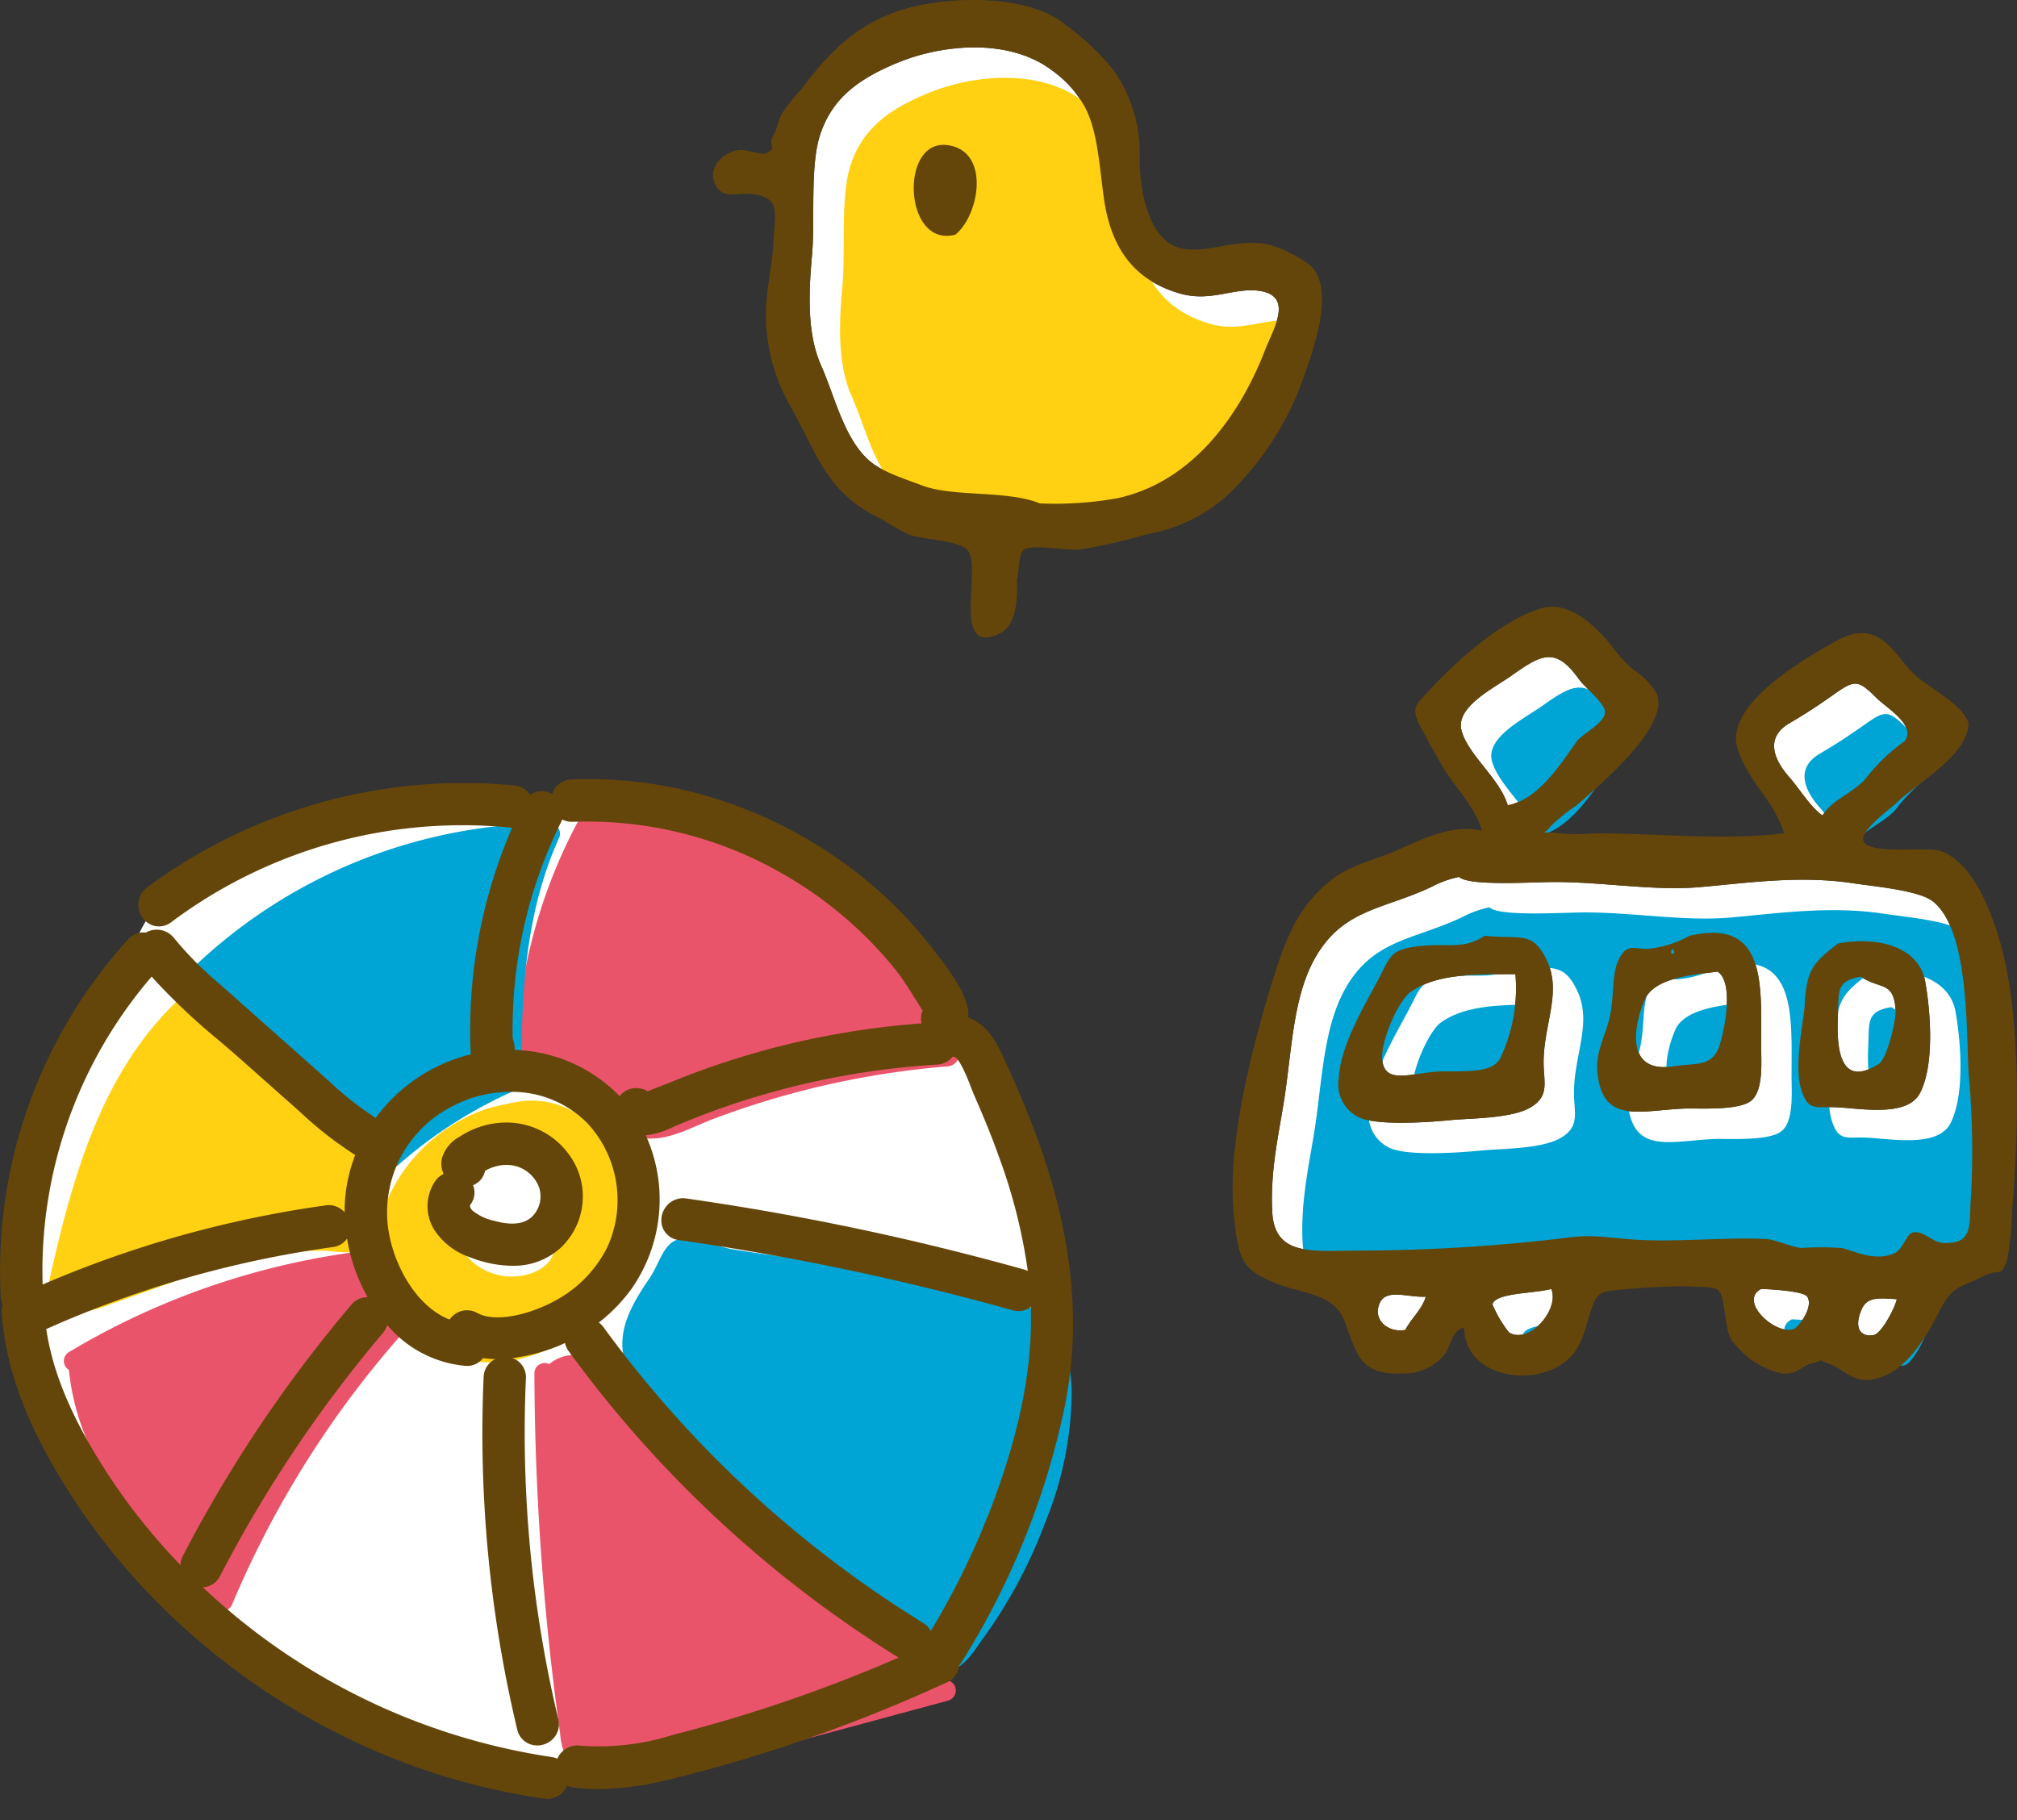 <svg xmlns="http://www.w3.org/2000/svg" xmlns:xlink="http://www.w3.org/1999/xlink" width="170" height="153.432" viewBox="0 0 170 153.432"><rect x="0" y="0" width="170" height="153.432" fill="#333333" stroke="none"/><defs><clipPath id="a"><rect width="51.33" height="53.734" transform="translate(0 0)" fill="none"/></clipPath><clipPath id="b"><rect width="66.113" height="65.177" fill="none"/></clipPath><clipPath id="c"><rect width="90.428" height="85.952" fill="none"/></clipPath></defs><g transform="translate(-621.498 -2218.65)"><g transform="translate(681.594 2218.65)"><g transform="translate(0 0)" clip-path="url(#a)"><path d="M23.9,40.645c-2.785-1.134-7.312-.51-9.924-1.51-1.467-.562-3.434-1.152-4.53-2.158C7.361,35.064,6.607,31.574,5.458,29S4.393,23.075,4.7,19.719c.262-2.827-.17-7.415.647-10.03C6.372,6.42,8.759,4.82,11.823,3.539,15.765,1.89,21.4,1.43,24.982,4.187a9.228,9.228,0,0,1,2.7,3.02c1.089,2.044,1.212,4.8,1.617,7.712.6,4.29,2.615,6.95,6.419,8.037,2.639.754,4.614-.557,6.74-.217,2.865.459,1.092,3.248.432,4.963-2.152,5.6-6.178,11.157-12.465,12.512a29.885,29.885,0,0,1-6.52.432" transform="translate(3.642 1.786)" fill="#fff" fill-rule="evenodd"/><path d="M25.321,42.063c-2.785-1.134-7.312-.51-9.924-1.51-1.467-.562-3.434-1.152-4.53-2.158-2.089-1.913-2.843-5.4-3.991-7.981s-1.065-5.921-.756-9.278c.262-2.827-.17-7.415.647-10.03,1.022-3.268,3.409-4.869,6.473-6.149C17.18,3.308,22.818,2.848,26.4,5.6a9.246,9.246,0,0,1,2.7,3.02c1.089,2.044,1.212,4.8,1.617,7.712.6,4.29,2.615,6.95,6.419,8.037,2.639.754,4.614-.557,6.742-.217,2.863.459,1.091,3.248.43,4.963-2.152,5.6-6.178,11.157-12.465,12.513a30,30,0,0,1-6.52.43" transform="translate(4.788 2.933)" fill="#ffd112" fill-rule="evenodd"/><path d="M25.6,48.905c.244-.653.065-2.192.647-2.59.671-.459,3.736.123,4.746,0a48.638,48.638,0,0,0,5.61-1.293A13.761,13.761,0,0,0,43.078,42a25.024,25.024,0,0,0,6.9-10.786c.814-2.272,2.46-7.227.215-8.952a11.2,11.2,0,0,0-3.235-1.619c-2.778-.626-5.031.707-7.335.324-2.778-.463-3.657-4.565-3.666-7.551A12.2,12.2,0,0,0,33.8,5.974a21,21,0,0,0-4.1-3.883C27.2-.03,22.03-.4,17.838.364c-5.037.917-7.827,3.7-10.356,7.12A17.053,17.053,0,0,0,5.757,9.642c-.277.561-.344,1.226-.647,1.725-.575.944.369,1.025-.539,1.51-.526.279-1.7-.356-2.481-.215C.8,12.893-.432,14.091.147,15.465c.564,1.337,1.9.816,2.758.863,2.962.163,2.277,1.658,2.2,3.885s-.638,4-.647,6.364A15.516,15.516,0,0,0,6.4,34.019c2.328,4.075,3.067,7.357,7.335,9.493.792.394,1.8,1.118,2.7,1.51,1.1.479,4.06.467,4.963,1.293,1.391,1.277-1.427,9.023,2.7,7.12,1.355-.626,1.59-2.494,1.51-4.53m1.941-6.473c-2.785-1.134-7.312-.51-9.924-1.51-1.467-.562-3.434-1.152-4.53-2.158C11,36.851,10.248,33.361,9.1,30.784s-1.065-5.921-.754-9.278c.26-2.827-.17-7.415.647-10.03,1.02-3.268,3.407-4.869,6.471-6.149,3.943-1.649,9.578-2.109,13.161.647a9.222,9.222,0,0,1,2.7,3.02c1.091,2.044,1.212,4.8,1.619,7.712.6,4.29,2.613,6.95,6.417,8.037,2.64.754,4.615-.557,6.742-.217,2.865.459,1.091,3.248.432,4.963C44.377,35.084,40.353,40.646,34.064,42a29.877,29.877,0,0,1-6.52.432M20.426,19.78c2.051-1.66,2.977-7.1-.7-7.551-4.04-.49-3.651,8.717.7,7.551" transform="translate(0 -0.001)" fill="#65460a" fill-rule="evenodd"/></g></g><g transform="translate(725.385 2269.792)"><g transform="translate(0 0)" clip-path="url(#b)"><path d="M21.71,14.833c-.676-2.255-3.293-4.187-3.885-6.256-.579-2.031,2.693-3.588,4.315-4.747,2.563-1.83,3.682-2.268,5.61.432.418.586,2.156,2,2.156,2.7,0,.955-1.9,1.825-2.373,2.481-1.362,1.906-3.217,4.892-5.824,5.393M13.08,59.058c-1.38.271-2.807-.807-2.158-2.264.561-1.255,2.369-.454,3.883-.539-.34,1.118-1.223,1.81-1.725,2.8m12.3-3.451c.723,1.76-1.892,4.695-3.559,3.668a9.8,9.8,0,0,1-1.4-2.373c.268-.986,3.456-.893,4.961-1.295M54.5,56.47c-.166.758-1.288,2.89-1.942,3.02-.881.175-1.747-.329-1.078-2.036.445-1.138,1.262-1.116,3.02-.984m-11.434-.863c.159,0,3.543.127,3.883.647.566.866-.7,2.521-1.08,2.7-1.481.684-4.791-2.322-2.8-3.344M17.61,20.874c.8.792,6.129.434,7.983.43,4.227-.005,8.4.765,12.282.432,3.921-.336,8.41-1.016,12.958-.324,1.743.266,5.482.582,6.688,1.51,3.015,2.319,2.845,10.593,3.02,14.345a71.968,71.968,0,0,1,.215,10.571c-.2,2.243.309,4.033-2.373,3.885-.9-.051-1.711-1.134-2.588-.863-.468.143-.794,1.412-1.479,1.725-1.695.774-3.521-.244-4.454-.432a26.433,26.433,0,0,0-3.451,0c-.884-.114-2.132-.711-2.914-.754-2.711-.15-6.332.157-9.533.107-3.485-.052-4.516-.593-7.294-.215A147.576,147.576,0,0,1,9.2,52.371c-3.827-.005-7.127.564-7.335-3.237-.2-3.684.653-7,1.08-9.978.678-4.744.779-9.4,3.344-12.674,2.279-2.914,5.33-3.049,8.952-4.746a8.893,8.893,0,0,1,2.373-.863M55.149,9.44A15.822,15.822,0,0,0,51.8,12.676c-1.044,1.139-2.725,1.667-3.559,3.02-.987-.662-2.009-2.338-2.805-3.235-1.394-1.575-1.988-3.366,0-4.53,1.378-.808,2.4-1.481,3.668-2.375,1.812-1.275,2.067-1.384,3.668.217.861.861,3.411,2.328,2.373,3.668M19.768,25.835c-1.781,1.174-2.991.624-5.393.863-2.532.253-2.543.843-3.453,2.59C9.768,31.5,7.629,34.953,7.472,37.809A3.082,3.082,0,0,0,9.2,41.153c1.51.7,5.825.409,7.766.215,1.6-.159,5.078-.112,6.688-1.078s1.078-2.127,1.08-3.793c0-3.228,1.6-5.963.215-8.721-1.181-2.355-2.141-1.633-5.178-1.942m2.588,3.237a13.761,13.761,0,0,1-1.293,7.118c-.631,1.076-2.183,1.078-4.747,1.078-2.454,0-4.9,1.239-5.178-.9-.2-1.546,1.342-5.051,2.375-5.784,2.15-1.528,5.241-1.51,8.844-1.51m14.671-3.237a8.86,8.86,0,0,1-3.344,1.08c-1.087.145-1.875-.571-2.59.863-.646,1.3-.387,2.881-.754,4.746-.315,1.6-1.232,2.991-1.078,4.746.392,4.492,3.568,3.284,7.334,3.129,1.132-.045,4.529.2,5.61-.647s.859-3.29.863-4.758c.011-5.247.389-10.651-6.041-9.157m2.373,3.02c1.318.874.671,4.492.215,6.041-.6,2.045-1.946,1.633-3.973,1.942-4.067.62-3.311-3.451-2.391-5.608.79-1.852,3.964-2.1,6.149-2.375m10.139-2.373c-1.968,1.548-2.66,2.1-2.8,5.178-.065,1.378-1,5.214-.215,7.381.582,1.619,1.286,1.156,2.966,1.25,2.147.119,5.9.81,6.956-1.188,1.306-2.465.848-7.269.432-9.491-.492-2.622-3.594-3.82-7.335-3.129m1.942,2.805c1.628,1.1,2.754.327,2.912,2.805.058.9-.725,4.093-1.4,4.53-3.805,2.456-3.519-2.565-3.453-4.315.072-1.812-.11-2.693,1.942-3.02" transform="translate(1.481 1.899)" fill="#fff" fill-rule="evenodd"/><path d="M23.127,16.251C22.451,14,19.834,12.064,19.243,10c-.579-2.031,2.693-3.588,4.315-4.747,2.563-1.83,3.682-2.268,5.61.432.418.586,2.156,2,2.156,2.7,0,.957-1.9,1.825-2.373,2.481-1.362,1.906-3.217,4.892-5.824,5.393M14.5,60.476c-1.38.271-2.807-.807-2.158-2.264.561-1.255,2.369-.454,3.883-.539-.34,1.118-1.223,1.81-1.725,2.8m12.3-3.451c.723,1.76-1.892,4.695-3.559,3.668a9.8,9.8,0,0,1-1.4-2.373c.268-.986,3.456-.893,4.961-1.295m29.125.863c-.166.758-1.288,2.89-1.942,3.02-.881.175-1.747-.329-1.078-2.036.447-1.138,1.262-1.116,3.02-.984m-11.434-.863c.159,0,3.545.127,3.883.647.566.866-.7,2.521-1.08,2.7-1.481.684-4.791-2.322-2.8-3.344M19.027,22.292c.8.792,6.129.434,7.983.43,4.227-.005,8.4.765,12.284.432,3.919-.336,8.408-1.016,12.956-.324,1.743.266,5.482.582,6.688,1.51,3.015,2.319,2.847,10.593,3.02,14.345a71.971,71.971,0,0,1,.215,10.571c-.2,2.243.309,4.033-2.373,3.885-.9-.051-1.711-1.134-2.588-.863-.468.143-.794,1.412-1.479,1.725-1.695.774-3.521-.244-4.454-.432a26.433,26.433,0,0,0-3.451,0c-.884-.114-2.132-.711-2.912-.754-2.713-.15-6.334.157-9.535.107-3.485-.052-4.514-.593-7.294-.215a147.575,147.575,0,0,1-17.474,1.08c-3.827-.005-7.127.564-7.335-3.237-.2-3.684.653-7,1.08-9.978.678-4.744.779-9.4,3.344-12.674,2.279-2.914,5.33-3.049,8.952-4.746a8.893,8.893,0,0,1,2.373-.863M56.566,10.858a15.867,15.867,0,0,0-3.344,3.235c-1.044,1.139-2.725,1.667-3.559,3.02-.987-.662-2.009-2.338-2.805-3.235-1.394-1.575-1.988-3.366,0-4.53,1.378-.808,2.4-1.481,3.668-2.373,1.812-1.277,2.067-1.385,3.668.215.861.861,3.411,2.328,2.373,3.668M21.185,27.253c-1.781,1.174-2.991.624-5.393.863-2.532.253-2.543.843-3.453,2.59-1.152,2.217-3.293,5.666-3.451,8.522a3.082,3.082,0,0,0,1.725,3.344c1.51.7,5.825.409,7.766.215,1.6-.159,5.078-.112,6.688-1.078s1.078-2.127,1.08-3.793c0-3.228,1.6-5.963.215-8.721-1.181-2.355-2.141-1.633-5.178-1.942m2.588,3.237a13.761,13.761,0,0,1-1.293,7.118c-.631,1.076-2.183,1.078-4.747,1.078-2.454,0-4.9,1.239-5.176-.9-.2-1.546,1.34-5.051,2.373-5.784,2.152-1.528,5.241-1.51,8.844-1.51m14.671-3.237a8.86,8.86,0,0,1-3.344,1.08c-1.087.145-1.875-.572-2.588.863-.647,1.3-.389,2.881-.756,4.746-.315,1.6-1.232,2.991-1.078,4.746.392,4.492,3.568,3.284,7.334,3.129,1.132-.045,4.529.2,5.61-.647s.859-3.29.863-4.758c.011-5.247.389-10.651-6.041-9.157m2.373,3.02c1.318.874.671,4.492.215,6.041-.6,2.045-1.946,1.633-3.973,1.942-4.067.62-3.311-3.451-2.391-5.608.79-1.852,3.964-2.1,6.149-2.375M50.955,27.9c-1.968,1.548-2.66,2.1-2.8,5.178-.065,1.378-1,5.214-.215,7.381.582,1.619,1.286,1.156,2.966,1.25,2.147.119,5.9.81,6.957-1.188,1.3-2.465.848-7.269.43-9.491-.492-2.622-3.594-3.82-7.335-3.129M52.9,30.705c1.628,1.1,2.754.327,2.912,2.805.058.9-.725,4.093-1.4,4.53-3.805,2.456-3.519-2.565-3.453-4.315.072-1.812-.11-2.693,1.942-3.02" transform="translate(2.626 3.045)" fill="#00a5d5" fill-rule="evenodd"/><path d="M62.022,9.828C61.54,8.09,58.208,6.652,57.06,5.3,55.372,3.3,54.125,1.06,50.8,2.923c-2.919,1.639-9.5,5.473-8.2,9.169,1.011,2.865,3.051,4.256,3.883,7.012-5.27.615-10.882-.022-15.964,0a19.124,19.124,0,0,1-3.02,0c-1.72-.307-1.461.4-.647-.647a15.641,15.641,0,0,1,2.158-1.725c1.767-1.57,8.05-6.769,6.688-9.493A6.174,6.174,0,0,0,33.762,5.3,12.925,12.925,0,0,1,31.82,3.14c-1.1-1.342-3.373-3.7-5.753-3.02-3.349.951-7.274,4.523-9.457,6.9-1.06,1.157-1.686,1.382-.754,3.129.526.987,1.132,2.083,1.725,3.127,1.069,1.883,2.749,3.362,3.453,5.61-2.442-.64-5.277.8-7.12,1.617-1.678.747-3.982,1.288-5.393,2.373C5.632,25.1,4.572,27.622,3.342,31.617,1.785,36.672-.524,45.255.107,51.249c.394,3.74.611,4.637,3.668,5.824,2.138.83,4.7.819,5.608,3.02,1.04,2.51,1.119,4.729,4.854,4.53a4.455,4.455,0,0,0,3.559-1.51c.629-.747.622-2.1,1.727-2.373-.007,4.158,5.771,5.172,8.629,2.805,1.147-.949,1.432-2.2,1.942-3.883.6-2,.8-1.951,3.235-2.158,1.374-.118,4.02-.271,5.178-.215,2.794.132,2.613-.146,3.02,2.527.222,1.467.318,1.868,1.078,2.65a7.06,7.06,0,0,0,3.668,2.158c1.3.145,1.752-.671,2.59-.863,1.174-.268.318-.344,1.293,0,1.622.573,2.291,2.082,4.747,1.08,2.228-.912,3.668-3.523,4.746-5.61,1.036-2.006,1.617-1.8,3.628-2.805,1.409-.7,1.445.165,1.98-1.293a23.875,23.875,0,0,0,.432-4.1c.635-7.444.8-17.512-1.295-23.73-.859-2.552-2.2-5.713-4.637-6.688-1.141-.456-6.1.342-6.581-.863-.345-.874,2.373-2.805,2.805-3.235,1.586-1.586,6.006-3.955,6.041-6.688m-38.831,6.9c-.676-2.255-3.293-4.187-3.885-6.256C18.728,8.444,22,6.887,23.621,5.728c2.563-1.83,3.682-2.268,5.61.432.418.586,2.156,2,2.156,2.7,0,.955-1.9,1.825-2.373,2.481-1.362,1.906-3.217,4.892-5.824,5.393m-8.63,44.224c-1.38.271-2.807-.807-2.158-2.264.561-1.255,2.369-.454,3.883-.539-.34,1.118-1.223,1.81-1.725,2.8m12.3-3.451c.723,1.76-1.892,4.7-3.559,3.668A9.8,9.8,0,0,1,21.9,58.8c.268-.986,3.456-.893,4.961-1.295m29.125.863c-.166.758-1.288,2.89-1.942,3.02-.881.175-1.747-.329-1.078-2.036.445-1.138,1.262-1.116,3.02-.984M44.548,57.5c.159,0,3.543.127,3.883.647.566.866-.7,2.521-1.08,2.7-1.481.684-4.791-2.322-2.8-3.344M19.091,22.772c.8.792,6.129.434,7.983.43,4.227-.005,8.4.765,12.282.432,3.921-.336,8.41-1.016,12.958-.324,1.743.266,5.482.582,6.688,1.51,3.015,2.319,2.845,10.593,3.02,14.345a71.969,71.969,0,0,1,.215,10.571c-.2,2.243.309,4.033-2.373,3.885-.9-.051-1.711-1.134-2.588-.863-.468.143-.794,1.412-1.479,1.725-1.695.774-3.521-.244-4.454-.432a26.437,26.437,0,0,0-3.451,0c-.884-.114-2.132-.711-2.914-.754-2.711-.15-6.332.157-9.533.107-3.485-.052-4.516-.593-7.294-.215a147.574,147.574,0,0,1-17.474,1.08c-3.827-.005-7.128.564-7.335-3.237-.2-3.684.653-7,1.08-9.978.678-4.744.779-9.4,3.344-12.674,2.279-2.914,5.33-3.049,8.952-4.746a8.893,8.893,0,0,1,2.373-.863M56.629,11.338a15.822,15.822,0,0,0-3.344,3.235c-1.044,1.139-2.725,1.667-3.559,3.02-.987-.662-2.009-2.338-2.805-3.235-1.394-1.575-1.988-3.366,0-4.53,1.378-.808,2.4-1.481,3.668-2.375,1.812-1.275,2.067-1.384,3.668.217.861.861,3.411,2.328,2.373,3.668M21.249,27.732c-1.781,1.174-2.991.624-5.393.863-2.532.253-2.543.843-3.453,2.59C11.249,33.4,9.11,36.851,8.952,39.707a3.082,3.082,0,0,0,1.725,3.344c1.51.7,5.825.409,7.766.215,1.6-.159,5.078-.112,6.688-1.078s1.078-2.127,1.08-3.793c0-3.228,1.6-5.963.215-8.721-1.181-2.355-2.141-1.633-5.178-1.942m2.588,3.237a13.761,13.761,0,0,1-1.293,7.118c-.631,1.076-2.183,1.078-4.747,1.078-2.454,0-4.9,1.239-5.178-.9-.2-1.546,1.342-5.051,2.375-5.784,2.15-1.528,5.241-1.51,8.844-1.51m14.671-3.237a8.86,8.86,0,0,1-3.344,1.08c-1.087.145-1.875-.572-2.59.863-.646,1.3-.387,2.881-.754,4.746-.315,1.6-1.232,2.991-1.078,4.746.392,4.492,3.568,3.284,7.334,3.129,1.132-.045,4.529.2,5.61-.647s.859-3.29.863-4.758c.011-5.247.389-10.651-6.041-9.157m2.373,3.02c1.318.874.671,4.492.215,6.041-.6,2.045-1.946,1.633-3.973,1.942-4.067.62-3.311-3.451-2.391-5.608.79-1.852,3.964-2.1,6.149-2.375m-3.668-1.941c-.125.264.215.452-.215.43-.125-.449.137-.268.215-.43m13.806-.432c-1.968,1.548-2.66,2.1-2.8,5.178-.065,1.378-1,5.214-.215,7.381.582,1.619,1.286,1.156,2.966,1.25,2.147.119,5.9.81,6.956-1.188,1.306-2.465.848-7.269.432-9.491-.492-2.622-3.594-3.82-7.335-3.129m1.942,2.805c1.628,1.1,2.754.327,2.912,2.805.058.9-.725,4.093-1.4,4.53-3.805,2.456-3.519-2.565-3.453-4.315.072-1.812-.11-2.693,1.942-3.02" transform="translate(0 0.001)" fill="#65460a" fill-rule="evenodd"/></g></g><g transform="translate(621.498 2284.322)"><g transform="translate(0 0)"><g clip-path="url(#c)"><path d="M86.205,30.254c-.751-1.991-1.59-3.95-2.478-5.883-.6-1.3-1.229-2.679-2.684-3.032q-.249-.376-.5-.751a1.066,1.066,0,0,0-.084-.094c.593-1.22-1.9-4.28-2.336-4.858a34.774,34.774,0,0,0-5.73-5.987A36.475,36.475,0,0,0,57.777,2.355a34.271,34.271,0,0,0-9.386-.908.509.509,0,0,0-.42.233c-1.309.137-2.612.328-3.9.583a.628.628,0,0,0-.175.082.561.561,0,0,0-.49-.4,43.37,43.37,0,0,0-30.1,8.359.59.59,0,0,0-.136.8,13.292,13.292,0,0,0-2.136,4.4A40.3,40.3,0,0,0,1.481,43.765v0A2.9,2.9,0,0,0,1.576,45c0,.022-.01.038-.009.061A29.567,29.567,0,0,0,6.048,57.985a54.429,54.429,0,0,0,7.2,9.6A57.213,57.213,0,0,0,32.873,81.2,54.721,54.721,0,0,0,46.2,84.885a.6.6,0,0,0,.661-.449l2.8-.107a.964.964,0,0,0,.622-.27,23.476,23.476,0,0,0,6.011-.766c2.711-.648,5.4-1.414,8.056-2.254a129.643,129.643,0,0,0,15.126-5.858.436.436,0,0,0,.253-.557l.3-.3a.885.885,0,0,0,.243-.56,64.22,64.22,0,0,0,8.439-21.036c1.523-7.676.225-15.224-2.512-22.472" transform="translate(-0.179 -0.179)" fill="#fff"/></g></g><g transform="translate(1.809 1.809)"><g clip-path="url(#c)"><path d="M57.2,35.142c-1.313-3.222-4.348-7.117-9.415-6.083-.7.142-1.4.286-2.088.488A14.05,14.05,0,0,0,37.026,37.7a9.325,9.325,0,0,0,3.321,11.576c3.86,2.635,9.045,1.986,12.642-.791,4.4-3.392,6.118-10.467,4.21-15.146M51.52,40.708a4.427,4.427,0,0,1-.564,1.6,3.118,3.118,0,0,1-1.32,1.015,5.017,5.017,0,0,1-6.65-2.9,5.318,5.318,0,0,1,.443-3.984.846.846,0,0,0,.8-1.079,4.17,4.17,0,0,1,.469-.415.992.992,0,0,0,.074-.074.154.154,0,0,0,.017-.009,7.116,7.116,0,0,1,1.825-.577,4.96,4.96,0,0,1,3.187.457,3.912,3.912,0,0,1,1.887,2.083,7.343,7.343,0,0,1-.167,3.879" transform="translate(-6.379 -3.595)" fill="#ffd112"/><path d="M30.369,33.074l-1.85-1.315c-.865-.916-1.746-1.819-2.607-2.732L16.693,19.27a.9.9,0,0,0-1.4.231l-.18.024a.869.869,0,0,0-.225.1.883.883,0,0,0-1.439-.375c-6.9,6.567-9.188,16.177-11.162,25.144a.887.887,0,0,0,.611,1.076,9.124,9.124,0,0,0,4.9-.625c1.714-.59,3.413-1.222,5.124-1.821A42.518,42.518,0,0,1,23.513,40.41a22.332,22.332,0,0,1,2.559-.057,13.587,13.587,0,0,0,2.336.1,1.785,1.785,0,0,0,1.329-.813.882.882,0,0,0,.854-.869c-.005-.2-.01-.393-.015-.59,0-.016-.009-.029-.01-.045-.021-.577-.029-1.155-.008-1.733a5.856,5.856,0,0,0,.094-1.356c.033-.331.069-.661.118-.991a.93.93,0,0,0-.4-.987" transform="translate(-0.285 -2.398)" fill="#ffd112"/><path d="M95.831,54.983c-.147-3.736-1.46-7.1-5.626-7.417C85.9,47.233,81.953,45.2,77.62,44.6c-3.439-.474-6.887-.89-10.315-1.435-1.156-.184-3.533-1.129-4.63-.843-1.274.331-1.592,2.069-2.443,3.3-2.788,4.026-3.209,6.475-.163,10.678,1.084,1.5,2.24,2.94,3.454,4.331,5.1,5.851,11.189,10.736,17.31,15.472,1.167.9,2.681,2.6,4.261,2.616C86.647,78.738,87.6,77,88.4,75.9a41,41,0,0,0,5.223-9.782,29.412,29.412,0,0,0,2.209-11.139" transform="translate(-7.313 -5.333)" fill="#00a5d5"/><path d="M33.092,48.97q-1.374-2.562-2.746-5.125a.85.85,0,0,0-.755-.433A63.309,63.309,0,0,0,4.5,51.974a.874.874,0,0,0,.016,1.492,20.139,20.139,0,0,0,1.506,5.872q1.138,3.013,2.534,5.923c1.7,3.54,3.568,6.786,7.075,8.788a.836.836,0,0,0,1.193-.384.981.981,0,0,0,1.44-.416,83.013,83.013,0,0,1,14.688-23.22.907.907,0,0,0,.136-1.059" transform="translate(-0.516 -5.477)" fill="#e9546b"/><path d="M81.341,13.474c-2.231-2.5-5.35-4.207-8.224-5.858C67.431,4.352,61.137,1.679,54.474,1.909a.842.842,0,0,0-1.5-.073,44.64,44.64,0,0,0-5.1,16.732c-.158,1.548-.6,3.523.789,4.633a44.547,44.547,0,0,0,5.231,3.138c1.486.877,3.126,2.221,4.914,2.321,1.925.107,3.8-1,5.546-1.659q2.947-1.11,5.982-1.963a72.561,72.561,0,0,1,13.749-2.457c.428-.035.931-.374.874-.874a14.811,14.811,0,0,0-3.611-8.234" transform="translate(-6.015 -0.177)" fill="#e9546b"/><path d="M46.584,2.182A43.9,43.9,0,0,0,16.592,14.3a.868.868,0,0,0,.7,1.466l.184.166a.8.8,0,0,0,.256.69l7.635,7.7a.789.789,0,0,0,1.051.1l6.212,6.527a.893.893,0,0,0,1.236,0,38.132,38.132,0,0,1,9.923-6.3.854.854,0,0,0,.433-.754c-.087-6.9.244-14.011,3.116-20.4a.885.885,0,0,0-.754-1.315" transform="translate(-2.06 -0.275)" fill="#00a5d5"/><path d="M84.571,81.01a67.282,67.282,0,0,1-10.742-7.161c-.291-.292-.592-.574-.876-.874a.782.782,0,0,0-.5-.246c-2.277-1.922-4.452-3.971-6.534-6.11-2.75-2.825-5.344-5.8-7.834-8.854-1.109-1.361-2.16-3.135-3.791-3.924a3.212,3.212,0,0,0-3.566.411.86.86,0,0,0-1.252.758,223.439,223.439,0,0,0,1.738,27.137q.2,1.616.43,3.23a5.835,5.835,0,0,0,.685,2.406c.891,1.392,2.857,1.585,4.354,1.617a22.344,22.344,0,0,0,6.152-.98c2.151-.571,4.3-1.16,6.446-1.74l15.081-4.072a.884.884,0,0,0,.209-1.6" transform="translate(-6.243 -6.749)" fill="#e9546b"/></g></g><g transform="translate(0 0)"><g clip-path="url(#c)"><path d="M87.184,29.638c-.7-1.859-1.53-3.826-2.534-6.013-.566-1.236-1.326-2.893-3.044-3.529.114-1.209-.661-2.777-2.534-5.2l-.138-.18A36.067,36.067,0,0,0,73,8.512,37.793,37.793,0,0,0,57.885.972,35.542,35.542,0,0,0,48.16.031a1.755,1.755,0,0,0-1.5.945,1.847,1.847,0,0,0-.117.279c-.029-.017-.058-.032-.088-.047a1.744,1.744,0,0,0-1.336-.1,1.67,1.67,0,0,0-.443.226A1.745,1.745,0,0,0,43.349.538a44.8,44.8,0,0,0-30.96,8.6,1.8,1.8,0,0,0-.718,1.672,1.854,1.854,0,0,0,1.074,1.474,1.678,1.678,0,0,0,1.678-.218A40.953,40.953,0,0,1,43.1,4.095l.062.005a42.933,42.933,0,0,0-3.486,19.1,13.231,13.231,0,0,0-1.509.46,14.132,14.132,0,0,0-6.506,4.9,28.133,28.133,0,0,1-3.94-3.113l-9.275-8.236A28.738,28.738,0,0,1,14.671,13.4a1.852,1.852,0,0,0-2.381-.463,1.7,1.7,0,0,0-1.483.564A41.49,41.49,0,0,0,.066,43.656a1.8,1.8,0,0,0,.165.659,1.739,1.739,0,0,0-.079.645c.28,4.272,1.757,8.555,4.65,13.474a55.735,55.735,0,0,0,7.364,9.818,58.689,58.689,0,0,0,20.051,13.91,56,56,0,0,0,13.628,3.771,1.816,1.816,0,0,0,1.7-.68,1.876,1.876,0,0,0,.246-.413,1.747,1.747,0,0,0,.492.142,16.04,16.04,0,0,0,2.192.145,25.633,25.633,0,0,0,5.939-.808c2.6-.622,5.26-1.368,8.141-2.277a131.207,131.207,0,0,0,15.269-5.915,1.69,1.69,0,0,0,1-1.4,1.7,1.7,0,0,0,.2-.261,65.9,65.9,0,0,0,8.736-21.674c1.43-7.209.591-14.782-2.569-23.15M29.637,44.279A113.413,113.413,0,0,0,15.4,65.5a1.806,1.806,0,0,0-.2.738,52.07,52.07,0,0,1-6.13-7.689C6.1,53.974,4.449,50.086,3.9,46.355l.032-.014a88.83,88.83,0,0,1,24.143-6.9,1.685,1.685,0,0,0,1.174-.71,15.281,15.281,0,0,0,1.736,4.943,1.692,1.692,0,0,0-1.345.6m-2.2-8.343a92.32,92.32,0,0,0-23.847,6.67,38.012,38.012,0,0,1,9.187-25.951,53.652,53.652,0,0,0,5.648,5.357c.688.589,1.373,1.174,2.039,1.766l4.844,4.3a31.286,31.286,0,0,0,4.629,3.612l0,0a13.017,13.017,0,0,0-.869,3.929q-.028.45-.024.9a1.813,1.813,0,0,0-1.611-.591m55.838,26.13a63.94,63.94,0,0,1-4.826,9.747,1.774,1.774,0,0,0-.641-.676A94.955,94.955,0,0,1,50.87,46.205a1.779,1.779,0,0,0-.4-.4,13.956,13.956,0,0,0,2.7-2.762A13.13,13.13,0,0,0,54.43,30.025a7.165,7.165,0,0,0,2.279-.69l.179-.078a65.491,65.491,0,0,1,7.235-2.6A66.843,66.843,0,0,1,79,24.061a1.767,1.767,0,0,0,1.3-.67c.036.008.073.014.109.018.215.029.634.488,1.409,2.51.114.3.22.572.316.791.812,1.837,1.5,3.541,2.092,5.209a46.173,46.173,0,0,1,2.4,9.538,1.877,1.877,0,0,0-.318-.123,222.535,222.535,0,0,0-28.467-5.987,1.806,1.806,0,0,0-1.7.682,1.848,1.848,0,0,0-.282,1.8A1.669,1.669,0,0,0,57.2,38.851a220.038,220.038,0,0,1,28.154,5.922,1.878,1.878,0,0,0,.49.068,1.71,1.71,0,0,0,1.038-.351c.17,5.239-.992,10.9-3.6,17.576M51.174,39.478a10.432,10.432,0,0,1-4.47,4.532c-2.021,1.083-4.912,1.853-6.483.985a1.751,1.751,0,0,0-1.766.027,1.838,1.838,0,0,0-.564.531c-3.047-1.189-5.087-5.253-5.253-8.508a10.035,10.035,0,0,1,5.523-9.49,10.538,10.538,0,0,1,4.832-1.194,8.926,8.926,0,0,1,6.556,2.689,9.53,9.53,0,0,1,1.625,10.428M48.263,3.6a32.98,32.98,0,0,1,17.42,4.221,33.842,33.842,0,0,1,7.2,5.38,32.082,32.082,0,0,1,2.975,3.354c.156.206,1.29,1.95,1.9,2.969a1.739,1.739,0,0,0-.108.971c.005.031.011.062.017.093a70.67,70.67,0,0,0-11.8,1.893c-2.1.528-4.194,1.16-6.221,1.876-1.077.381-2.162.8-3.226,1.234-.086.036-.341.135-.659.259-.472.184-.855.333-1.167.459a1.9,1.9,0,0,0-1.178-.254,1.7,1.7,0,0,0-1.189.67,12.859,12.859,0,0,0-8.847-3.9,2.793,2.793,0,0,0-.168-.972A39.329,39.329,0,0,1,47.283,3.636a1.705,1.705,0,0,0,.1-.232,1.809,1.809,0,0,0,.884.193M18.539,67.188A109.7,109.7,0,0,1,32.3,46.656a1.808,1.808,0,0,0,.338-.64,9.731,9.731,0,0,0,6.581,3.44,1.679,1.679,0,0,0,1.491-.649,8.58,8.58,0,0,0,1.046.076c-.014.007-.031.009-.045.016a1.759,1.759,0,0,0-.95,1.5A107.832,107.832,0,0,0,43.593,80.11a1.714,1.714,0,0,0,1.179,1.269,1.774,1.774,0,0,0,.509.074,1.873,1.873,0,0,0,1.275-.505,1.752,1.752,0,0,0,.5-1.7A104.321,104.321,0,0,1,44.326,50.51a1.709,1.709,0,0,0-.784-1.539,1.749,1.749,0,0,0-.365-.168,15.291,15.291,0,0,0,3.708-.954q.362-.144.735-.319a1.745,1.745,0,0,0,.307.684A98.846,98.846,0,0,0,75.735,74.047,126.281,126.281,0,0,1,63.9,78.5c-2.365.755-4.778,1.447-7.171,2.057a20.672,20.672,0,0,1-7.826.912,1.833,1.833,0,0,0-1.926,1.1,1.811,1.811,0,0,0-.488-.142A54.5,54.5,0,0,1,17.1,68.121a1.717,1.717,0,0,0,1.44-.933" transform="translate(0 0)" fill="#65460a"/><path d="M44.008,34.285a3.072,3.072,0,0,0-1.541,1.8,2.043,2.043,0,0,0,.126,1.375,1.82,1.82,0,0,0-.678.558,3.773,3.773,0,0,0-.114,4.145A5.774,5.774,0,0,0,44.868,44.5a9.764,9.764,0,0,0,3.487.7,5.854,5.854,0,0,0,4.109-1.52,5.948,5.948,0,0,0,1.388-6.65,6.512,6.512,0,0,0-5.7-3.9,7.149,7.149,0,0,0-4.145,1.15m1.068,4.125A1.632,1.632,0,0,0,46.082,37.2a3.646,3.646,0,0,1,.723-.323,3.4,3.4,0,0,1,1.624-.132,2.911,2.911,0,0,1,2.192,1.805,2.4,2.4,0,0,1-.533,2.468c-.827.856-2.233.681-3.265.382a4.271,4.271,0,0,1-1.8-.857c-.15-.15-.258-.384-.178-.49a1.678,1.678,0,0,0,.232-1.64" transform="translate(-5.203 -4.18)" fill="#65460a"/></g></g></g></g></svg>